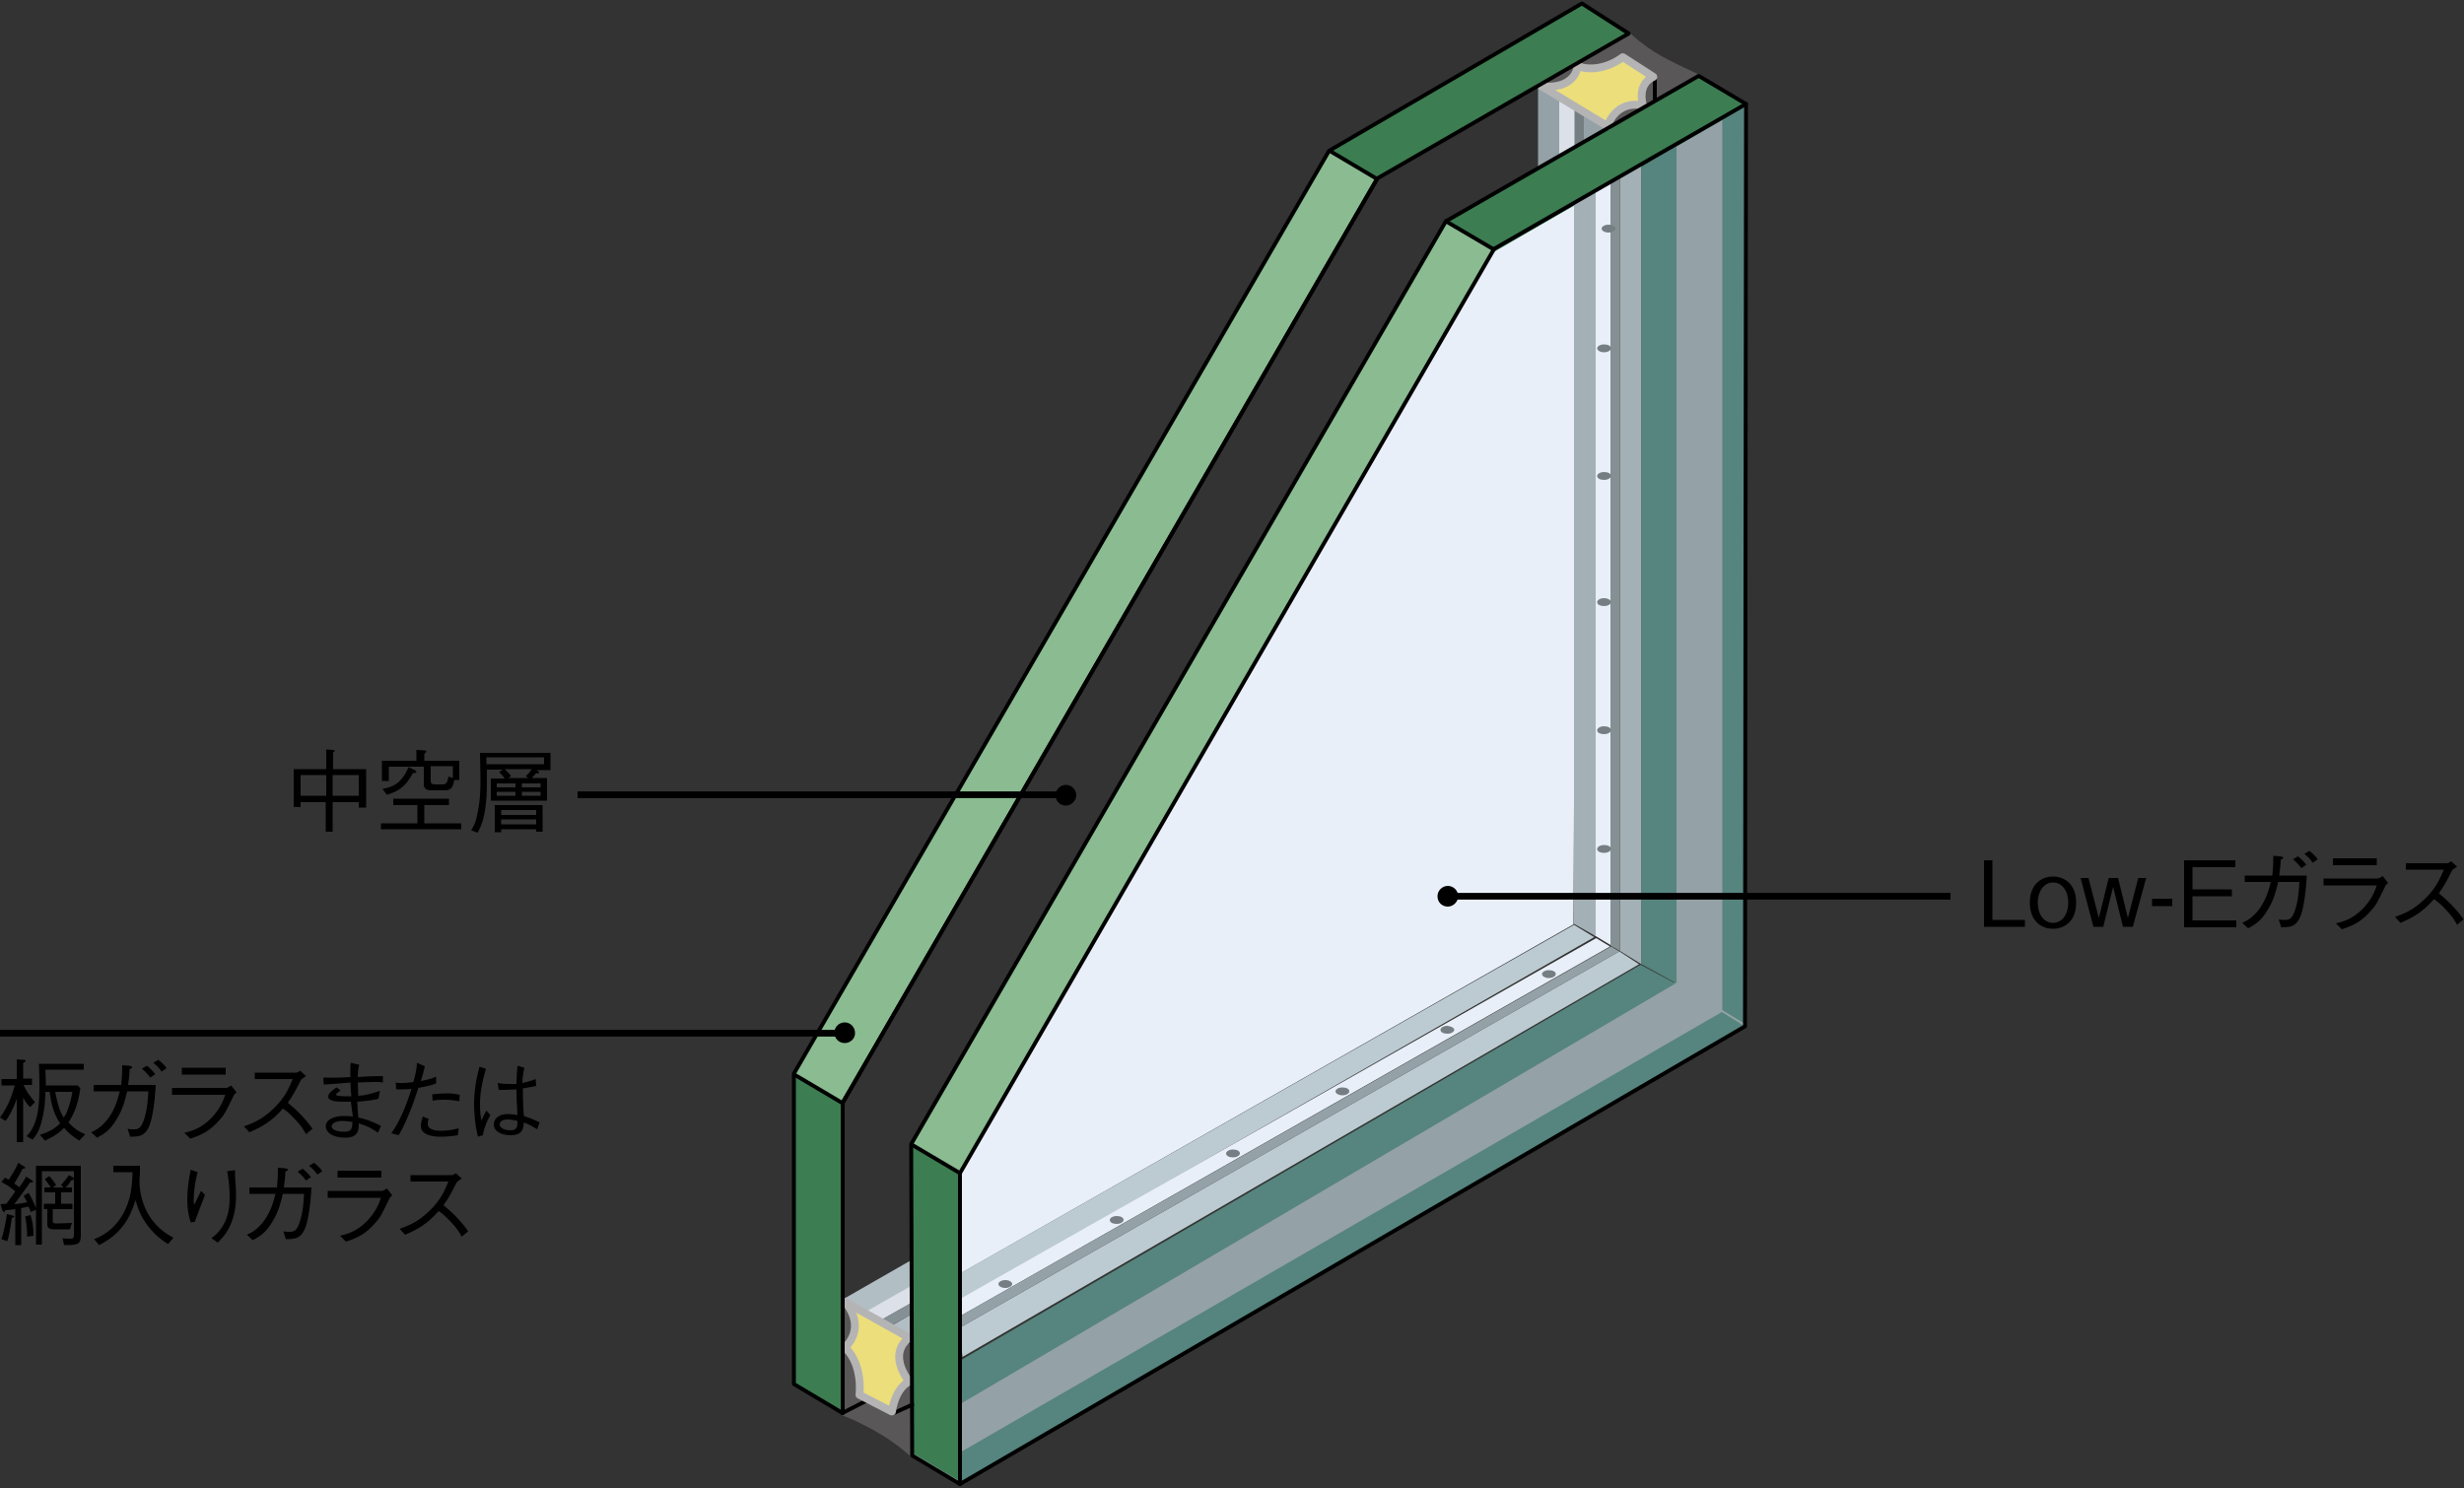 <svg version="1.1" id="レイヤー_1" xmlns="http://www.w3.org/2000/svg" x="0" y="0" viewBox="0 0 500 302" style="enable-background:new 0 0 500 302" xml:space="preserve"><rect x="0" y="0" width="500" height="302" fill="#333333" stroke="none"/><style>.st0{fill:#e9eff8}.st1{fill:#94a1a6}.st2{fill:#595757}.st3{fill:#bccbd1}.st4{fill:#56847e}.st5{fill:#3c7d52}.st6{fill:#8abb91}.st7{fill:#dbe0e9}.st8{fill:#757f83}.st9{fill:#b1bec4}.st10{fill:#859095}.st11{fill:#a3b0b5}.st12,.st13{fill:none;stroke:#000;stroke-width:.794;stroke-linecap:round;stroke-linejoin:round}.st13{fill:#ecde7b;stroke:#b4b4b5;stroke-width:1.588}.st14{fill:none;stroke:#000;stroke-width:1.354}</style><path class="st0" d="m319.9 41-16.7 9.5-108.4 187.6v20.4l124.5-70.9z"/><path class="st1" d="M340 29.7v169.6l-155.1 91.1.2 5.1 9.6 5.8 159.4-92.9v-187z"/><path class="st2" d="m313 17 14.4 8.5 17.8-10.2s-4.2-1.8-8.2-4c-4-2.3-6.2-4.6-6.2-4.6L313 17zM185 295.8s-3.1-3-7.5-5.4c-4.3-2.4-6.5-3.1-6.5-3.1v-21.9l14 7.6v22.8z"/><path class="st3" d="m195.3 275.4 137.3-79.7-4-2.6-133.9 76.4z"/><path class="st4" d="m194.8 301.2 159.3-92.9-4.7-2.9-154.6 89.4z"/><path class="st3" d="m194.7 264 128.8-73.8-4.1-2.5-124.7 70.8z"/><path class="st0" d="m194.7 267.2 132-75.1-2.8-1.7-129.2 73.3z"/><path class="st1" d="m194.7 269.5 133.9-76.4-1.7-1-132.2 75.1z"/><path class="st5" d="M161.1 218.4v62.5l9.9 5.9v-62.5zM185 232.2v62.6l9.9 5.9v-62.5z"/><path class="st6" d="M269.7 30.6 161.1 218.2l9.9 5.6L279.5 36.2zM293.4 45 184.8 232.6l9.9 5.6L303.2 50.7z"/><path class="st5" d="M330.6 6.8 321.1.7l-51.4 29.9 9.7 5.8zM354.4 21.5l-9.5-6.1-51.4 29.8 9.7 5.9z"/><path class="st7" d="M316.2 19.9v11.6l4.3-2.5v-6.3z"/><path class="st1" d="M321.4 23.3v5.4l4.4-2.5v-.4z"/><path class="st8" d="M321.4 23.1v5.6l-1.9 1.1v-7.9z"/><path class="st1" d="M312.1 17.6v16.3l4.3-2.5V20.3z"/><path class="st4" d="M194.6 285.1 340 199.6l-7.1-3.8-138.2 80.4z"/><path class="st9" d="m185 255.7-13.6 7.8 4.7 2.7 8.9-5.2zM185 266.7l-4 2.3 4 2.2z"/><path class="st7" d="m185 260.9-9.1 5.2 3.1 1.7 6-3.4z"/><path class="st10" d="m185 264.4-6 3.4 2.1 1.1 3.9-2.2z"/><path class="st0" d="M323.5 39v150.8l4.3 2.6V36.3z"/><path class="st11" d="M328.7 36v157l4.4 2.7V33.3z"/><path class="st4" d="M349.5 23.8V205l4.4 2.7V21.1zM333.1 33.8v161.9l7.1 3.9V29.5z"/><path class="st10" d="M328.7 36v157l-1.9-1.1V37.2z"/><path class="st11" d="M319.4 41.3v146.2l4.4 2.5V39z"/><path class="st12" d="M335.8 15.6v4.6M171.1 286.7l4.7-2.4M181.1 286.9l4-1.8"/><path class="st13" d="m171.4 264.2 13.1 7.3c-4.6 3.5 0 8.9 0 8.9s-2.7 1-3.5 6.1l-6.6-3.4s.8-6.1-2.9-9.6c4.5-4.7-.1-9.3-.1-9.3z"/><path class="st12" d="M171 286.8v-63L279.5 36.2M161.2 218.1l9.8 5.8M279.4 36.3l-9.6-5.7"/><path class="st14" d="M216.1 161.3h-98.9"/><path d="M216.3 163.5c-1.2 0-2.1-.9-2.1-2.1 0-1.2 1-2.1 2.1-2.1 1.2 0 2.1 1 2.1 2.1s-1 2.1-2.1 2.1z"/><path class="st14" d="M293.6 181.9h102.2"/><path d="M293.8 184c-1.2 0-2.1-.9-2.1-2.1 0-1.2 1-2.1 2.1-2.1 1.2 0 2.1 1 2.1 2.1s-1 2.1-2.1 2.1zM171.4 211.7c-1.2 0-2.1-1-2.1-2.1 0-1.2 1-2.1 2.1-2.1 1.2 0 2.1 1 2.1 2.1.1 1.1-.9 2.1-2.1 2.1z"/><path class="st12" d="m185 232.3 9.8 5.8M293.4 44.9l9.7 5.7"/><path class="st13" d="M329.3 11.6c1.6 1 6.2 4 6.2 4-3.5 1.6-2.1 5.8-2.1 5.8-5.7-1.1-7.2 4.2-7.2 4.2l-13.4-8.1c6.5.7 7.4-3.5 7.3-4.2 1.2.8 5.3 1.2 9.2-1.7z"/><path class="st12" d="m171 286.8-9.9-5.9v-63L269.7 30.6 321 .7l9.5 6.1-51 29.4L171 223.8v63"/><path class="st12" d="m344.7 15.4-51.3 29.5-108.5 187.3.2 63.2 9.7 5.8 159.3-92.9.2-187.2z"/><path class="st12" d="m354.3 21.1-51.1 29.4-108.4 187.6v63.1"/><path d="M72.8 163.9v-1.1h-5.3v6h-1.4v-6H61v1h-1.4v-7.7h6.6v-4l1.3.1c.2 0 .4 0 .4.2 0 .1-.1.2-.3.3v3.4h6.7v7.8h-1.5zm-6.6-6.6H61v4.2h5.2v-4.2zm6.6 0h-5.3v4.2h5.3v-4.2zM77.3 168.3v-1.2h7.4v-3.7h-4.9v-1.3h11.3v1.3h-5v3.7h7.5v1.2H77.3zm6.5-11.4c-1 1.7-2 3.5-5.3 4.4l-.9-1.2c1.7-.3 3.8-.8 5.3-4.4l1.3.6c.1.1.3.2.3.4-.1.2-.5.2-.7.2zm8.4 1.4c-.2 1.1-.5 2.1-1.8 2.1h-3c-.9 0-1.4-.4-1.4-1.2v-3.6h-7.1v2.9h-1.4v-4.1h7v-2.2l1.6.1c.1 0 .4 0 .4.2 0 .1-.1.3-.4.5v1.4h7.1v3.9h-1zm-.3-2.8h-4.5v2.8c0 .7.1.9 1 .9h1.4c.9 0 1-.6 1.2-1.6l.9.3v-2.4zM108.6 156.1l.6.4c.1.1.2.2.2.3 0 .2-.2.2-.6.1-.3.4-.6.7-.9 1h3.1v4.6H99.6V158h2.8c-.3-.5-.8-1-1.1-1.3l.7-.5h-3.2v2.6c0 2.2-.1 4.4-.6 6.8-.4 1.8-1 2.9-1.3 3.4l-1.3-.5c.3-.4.9-1.4 1.2-3 .6-2.6.7-4.9.7-7.4 0-1.9-.1-4.1-.1-5.3h14.3v3.5h-3.1zm1.8-2.4H98.7v1.4h11.7v-1.4zm-1.6 15.1v-.5h-7.1v.6h-1.3v-5.5h9.7v5.4h-1.3zm-4.2-9.8h-3.8v.8h3.8v-.8zm0 1.7h-3.8v.8h3.8v-.8zm4.2 3.7h-7.1v1h7.1v-1zm0 1.9h-7.1v1h7.1v-1zm-6.4-10.2c.3.3.9.8 1.3 1.4l-.5.4h4l-.5-.4c.6-.5.8-.8 1.2-1.4h-5.5zm7.3 2.9h-3.8v.8h3.8v-.8zm0 1.7h-3.8v.8h3.8v-.8zM402.6 188.1v-13.5h1.7v12.1h6.6v1.4h-8.3zM416.6 188.5c-2.4 0-4.7-1.6-4.7-5.3s2.3-5.3 4.7-5.3 4.7 1.6 4.7 5.3-2.3 5.3-4.7 5.3zm0-9.4c-1.9 0-3.1 1.9-3.1 4.1 0 2.3 1.2 4.1 3.1 4.1s3.1-1.8 3.1-4.1-1.2-4.1-3.1-4.1zM432.8 188.1h-2l-2-8.1-2 8.1h-2l-2.6-9.9h1.6l2.1 8.1 2-8.1h1.9l2 8.1 2.1-8.1h1.6l-2.7 9.9zM436.7 183.9v-1.5h4.1v1.5h-4.1zM443.2 188.1v-13.5h10.4v1.4h-8.7v4.5h8v1.4h-8v4.9h8.9v1.4h-10.6zM461.1 177.7c.1-1 .2-1.9.2-4l1.4.1c.5.1.6.1.6.3 0 .2-.1.2-.5.4 0 .8-.1 1.8-.3 3.2h5.6c-.1 1.5-.2 3.8-.8 6.6-.5 2.4-1.3 3.2-2.1 3.6-.5.2-1.1.3-2.3.3l-.5-1.6c.4.1.7.1 1.1.1 1 0 1.7 0 2.4-2.6.5-1.7.6-3.4.7-5.1h-4.3c-.4 1.6-.8 3.5-2.1 5.6-1.4 2.4-2.7 3.1-4 3.8l-1.2-1.1c1.1-.5 2.2-1.1 3.6-3 1.3-1.9 1.8-3.7 2.2-5.3h-5.3v-1.3h5.6zm5.2-3.9c.3.2 1.1.9 1.7 1.7l-1 .7c-.6-.9-1.5-1.6-1.7-1.8l1-.6zm2.3-1.1c.3.2 1.2.9 1.7 1.7l-1 .7c-.5-.8-1.3-1.5-1.7-1.8l1-.6zM471.5 179.7v-1.4h11c.2 0 .6-.2 1-.5l1.1 1.4c-.4.4-.5.4-.6.7-1.7 3.5-1.9 3.8-2.5 4.5-2.3 2.8-4.2 3.5-6.3 4.2l-1.2-1.2c1.7-.4 3.4-.9 5.5-3 1.8-1.9 2.4-3.5 2.8-4.7h-10.8zm10.8-4.1h-8.9v-1.4h8.9v1.4zM498.6 175.9c-.8.5-.9.6-1.1.9-1.1 2.2-1.6 3.1-2.6 4.5 1.7 1.4 3.5 3.1 5 5.3l-1.3 1.1c-.5-.9-1-1.8-2.4-3.2-1-1.1-1.8-1.7-2.3-2-2.3 2.6-4.2 3.7-6.8 4.8l-1.1-1.2c1.6-.6 3.5-1.2 6-3.6s3.2-4.4 3.9-6h-7.7v-1.3h8.3c.3 0 .7-.2.9-.4l1.2 1.1zM6.1 224.7c-.7-.7-1-1.2-1.4-1.9v9H3.4V223c-.8 2.3-1.8 4-2.3 4.5l-1.1-.7c1.9-2.5 2.6-5.2 3-6.5H.3V219h3.1v-4l1.4.1c.1 0 .4 0 .4.2s-.2.3-.5.4v3.2h1.8v1.3H4.8c.5 1.3 1.4 2.4 2.3 3.5l-1 1zm10 6.8c-1.4-.9-2.1-1.4-3.1-2.6-.4.5-1.8 1.7-3.9 2.6l-1-1.2c.7-.2 1.5-.5 2.6-1.1.9-.6 1.3-1 1.5-1.2-.6-.9-1.3-2.1-1.8-4.4-.2-1-.3-1.8-.3-2h-.9c0 1.4-.1 3.8-.9 6.5-.5 1.8-1.2 2.6-1.7 3.2l-1.2-.7c2.5-2.5 2.6-6.9 2.6-10.1 0-1.2 0-1.6-.1-4.6H17v1.2H9.2c.1 1.7.1 2.3.1 3.2h6.5l.5.6c-.5 3.6-1.4 5.3-2.4 6.9 1.3 1.4 2.2 1.9 3.4 2.4l-1.2 1.3zm-4.9-9.9c.3 1.5.7 3.6 1.7 5.2.4-.4 1.2-1.9 1.8-5.2h-3.5zM24.6 220.2c.1-1 .2-1.9.2-4l1.4.1c.5.1.6.1.6.3 0 .2-.1.2-.5.4 0 .8-.1 1.8-.3 3.2h5.6c-.1 1.5-.2 3.8-.8 6.6-.5 2.4-1.3 3.2-2.1 3.6-.5.2-1.1.3-2.3.3l-.5-1.6c.4.1.7.1 1.1.1 1 0 1.7 0 2.4-2.6.5-1.7.6-3.4.7-5.1h-4.3c-.4 1.6-.8 3.5-2.1 5.6-1.4 2.4-2.7 3.1-4 3.8l-1.2-1.1c1.1-.5 2.2-1.1 3.6-3 1.3-1.9 1.8-3.7 2.2-5.3H19v-1.3h5.6zm5.2-3.9c.3.2 1.1.9 1.7 1.7l-1 .7c-.6-.9-1.5-1.6-1.7-1.8l1-.6zm2.3-1.2c.3.2 1.2.9 1.7 1.7l-1 .7c-.5-.8-1.3-1.5-1.7-1.8l1-.6zM34.9 222.2v-1.4h11c.2 0 .6-.2 1-.5l1.1 1.4c-.4.4-.5.4-.6.7-1.7 3.5-1.9 3.8-2.5 4.5-2.3 2.8-4.2 3.5-6.3 4.2l-1.2-1.2c1.7-.4 3.4-.9 5.5-3 1.8-1.9 2.4-3.5 2.8-4.7H34.9zm10.9-4.1h-8.9v-1.4h8.9v1.4zM62.1 218.4c-.8.5-.9.6-1.1.9-1.1 2.2-1.6 3.1-2.6 4.5 1.7 1.4 3.5 3.1 5 5.3l-1.3 1.1c-.5-.9-1-1.8-2.4-3.2-1-1.1-1.8-1.7-2.3-2-2.3 2.6-4.2 3.7-6.8 4.8l-1.1-1.2c1.6-.6 3.5-1.2 6-3.6s3.2-4.4 3.9-6h-7.7v-1.3H60c.3 0 .7-.2.9-.4l1.2 1.1zM76.8 223c-1.4.4-3.4.5-4.3.6 0 .6.1 1.7.2 3.2 1.4.3 2.6.7 4.6 1.7l-.6 1.4c-1-.7-1.9-1.3-3.9-1.9 0 1.2 0 2.9-2.7 2.9-2.8 0-4-1.2-4-2.3 0-1.4 1.7-2.1 3.7-2.1.4 0 .8 0 1.8.1-.1-.5-.3-2.5-.4-3h-1.5c-1.3 0-3.1-.1-3.1-1 0-.7.8-1.3 1.7-1.9l.8.6c-.2.2-.2.2-.6.5-.2.1-.3.2-.3.3 0 .3.6.4 2.2.4h.9c-.1-.9-.1-1.1-.2-2.8-.8.1-4.6.4-5.4.4l-.1-1.4c.9 0 2.4.1 5.5-.1v-1.3c0-.9 0-1.3.1-1.6l1.7.4c-.2.6-.3 1.6-.3 2.5 1-.1 3-.2 5.1-.2v1.3c-.5-.1-.9-.1-1.9-.1-1.2 0-2.5.1-3.2.1 0 .4.1 1.9.1 2.7 1.6-.1 2.5-.4 4.4-1l-.3 1.6zm-7.2 4.5c-1.3 0-2.3.4-2.3 1.1 0 .9 1.7 1.1 2.6 1.1 1.5 0 1.6-.8 1.6-2-.9-.1-1.4-.2-1.9-.2zM86.2 216.4c-.2 1-.3 1.3-.8 3 1.7-.3 2.5-.6 3.1-.9v1.4c-1.3.5-2.7.7-3.6.9-.5 1.4-1 3.2-2 5.5-1 2.4-1.5 3.2-2 4.1l-1.5-.4c.7-1 1.3-1.9 2.3-4.1.9-2.1 1.4-3.6 1.8-4.9-1 .1-1.9.1-3.1.1l-.1-1.4c.3.1.6.1 1.3.1.9 0 1.6-.1 2.3-.2.2-.9.7-2.5.7-3.9l1.6.7zm.8 10.7c-.1.3-.2.5-.2 1 0 1 1.1 1.4 2.7 1.4 1.2 0 2.4-.2 3.6-.5l-.2 1.4c-1.2.2-2.3.3-3.5.3-1 0-4-.1-4-2.2 0-.4.1-1 .4-1.9l1.2.5zm.7-5c.8-.1 2.2-.2 3-.2.9 0 1.7.1 2.6.3l-.1 1.3c-1.2-.2-1.8-.3-3-.3-1.5 0-2 .1-2.4.2l-.1-1.3zM97 230.7c-.6-2.2-.8-4.9-.8-6.5 0-2.6.4-5.2 1.1-7.7l1.3.4c-.9 3.2-1.2 5.2-1.2 7.1 0 1.7.1 2.5.3 3.4.1-.3.8-1.7 1-2l.8.9c-.2.4-.5.9-.9 1.9-.5 1.3-.5 1.6-.6 2.2l-1 .3zm12-1.5c-1.4-.9-2-1.1-2.7-1.4-.1 1.2-.2 2.6-2.7 2.6-1.3 0-3.4-.5-3.4-2.2 0-1 .8-2.1 2.9-2.1.6 0 1.3.1 1.9.2-.2-3.5-.2-4-.2-5.2-1.4.1-2.8.1-3.6.1l-.2-1.4c.7.1 1.1.2 2.3.2h1.5c0-.9.1-2.5.2-3.7l1.4.4c-.3 1.3-.4 2.7-.4 3.1 1.5-.3 2.1-.6 2.7-.8l.1 1.4c-.6.1-1.4.3-2.7.5 0 1.3 0 3.2.2 5.6.9.3 1.8.6 3.2 1.3l-.5 1.4zm-6-2c-1.4 0-1.6.7-1.6 1 0 .8 1.1 1.2 2.2 1.2 1.4 0 1.4-.8 1.4-1.9-.8-.2-1.6-.3-2-.3zM6.2 246c-.1-.5-.2-.7-.4-1.1-.7.1-1 .2-1.5.3v7.5H3.1v-7.3c-.9.1-1.4.2-2 .2-.1.3-.2.4-.3.4s-.2-.1-.3-.3l-.4-1.3c.2 0 1-.1 1.2-.1 1-1.3 1.3-1.8 1.8-2.5-1-.9-2-1.5-2.8-1.9l.7-.9c.3.2.4.3.8.4.7-1.1 1.2-1.8 1.9-3.4l1.1.7c.1 0 .3.1.3.3 0 .2-.2.2-.5.2-.5 1-1.1 2-1.7 3 .7.5.9.6 1 .8.7-1 1.1-1.6 1.4-2.2l1.1.7c.2.1.3.2.3.3 0 .2-.4.2-.6.2-.9 1.2-1.8 2.6-3.2 4.4 1.2-.1 1.2-.1 2.6-.4-.3-.6-.4-.8-.7-1.3l1-.6c.7 1.2 1.2 2.2 1.6 3.4l-1.2.5zm-3.8 1.2c-.4 2.8-.7 4-.9 4.7l-1.2-.4c.6-1.8.9-3.8 1.1-5.1l1.2.3c.2.1.3.1.3.2-.1.2-.3.2-.5.3zm3.1 3.8c0-1.4-.1-2.5-.4-4.1l1.1-.3c.4 1.3.6 2.4.6 4.2l-1.3.2zm7.5 1.7-.3-1.4c.4.1 1.3.1 1.7.1.6 0 .6-.4.6-.9v-12.8H8.5v14.9H7.3v-16h9.1v14.2c0 1.9-.9 1.9-3.4 1.9zm1.4-13.1c-.4.7-.6 1-1.1 1.4h1.3v1h-2.2v2.3h2.3v1.1h-4v2.3c0 .5.1.6.8.6 1.5 0 2.4-.1 3.1-.1l-.4 1.3h-3.3c-.9 0-1.3-.3-1.3-1v-3.1h-.7v-1.1h2.3V242H9v-1h1.3c-.1-.2-.3-.5-1.2-1.7l.9-.6c.6.6.9 1.1 1.4 1.8l-.7.5h2.2l-.5-.5c.7-.8 1.1-1.3 1.6-2l.9.5c.1 0 .2.1.2.3-.2.2-.4.2-.7.3zM34.1 252.5c-.9-.6-2.4-1.5-4.1-3.7-1.4-1.9-1.9-3.2-2.5-5.2-1.1 3.5-2.8 6.8-7.4 9.1l-1-1.2c1.3-.5 3.9-1.7 5.8-5 1.7-2.9 1.9-5.8 2-8.6H23v-1.3h5.4v1.2c0 .3-.1 1.7-.1 1.9 0 2 .5 4.2 1.4 6 1.7 3.4 4.2 4.8 5.5 5.5l-1.1 1.3zM40.1 237.9c-.5 1.9-.8 3.8-.8 5.8 0 .4 0 .5.1.8.5-.9.9-1.8 1.4-2.8l.8.8c-.4 1.1-.6 1.6-2.1 5.5l-.8.1c-.5-1.5-.7-3-.7-4.6 0-2.1.3-4.1.7-6.1l1.4.5zm7.6-.4v1.3c.2 2.6.2 3 .2 3.9 0 3-.7 5.3-1.7 7-.6 1.1-1.2 1.6-2 2.5l-1.3-.9c.8-.6 1.8-1.4 2.7-3.2.9-1.9 1-3.7 1-5.1 0-2.5-.3-4.1-.5-5.3l1.6-.2zM56.2 241c.1-1 .2-1.9.2-4l1.4.1c.5.1.6.1.6.3 0 .2-.1.2-.5.4 0 .8-.1 1.8-.3 3.2h5.6c-.1 1.5-.2 3.8-.8 6.6-.5 2.4-1.3 3.2-2.1 3.6-.5.2-1.1.3-2.3.3l-.5-1.6c.4.1.7.1 1.1.1 1 0 1.7 0 2.4-2.6.5-1.7.6-3.4.7-5.1h-4.3c-.4 1.6-.8 3.5-2.1 5.6-1.4 2.4-2.7 3.1-4 3.8l-1.2-1.1c1.1-.5 2.2-1.1 3.6-3 1.3-1.9 1.8-3.7 2.2-5.3h-5.3V241h5.6zm5.2-3.8c.3.2 1.1.9 1.7 1.7l-1 .7c-.6-.9-1.5-1.6-1.7-1.8l1-.6zm2.3-1.2c.3.2 1.2.9 1.7 1.7l-1 .7c-.5-.8-1.3-1.5-1.7-1.8l1-.6zM66.5 243.1v-1.4h11c.2 0 .6-.2 1-.5l1.1 1.4c-.4.4-.5.4-.6.7-1.7 3.5-1.9 3.8-2.5 4.5-2.3 2.8-4.2 3.5-6.3 4.2l-1.2-1.2c1.7-.4 3.4-.9 5.5-3 1.8-1.9 2.4-3.5 2.8-4.7H66.5zm10.9-4.1h-8.9v-1.4h8.9v1.4zM93.7 239.2c-.8.5-.9.6-1.1.9-1.1 2.2-1.6 3.1-2.6 4.5 1.7 1.4 3.5 3.1 5 5.3l-1.3 1.1c-.5-.9-1-1.8-2.4-3.2-1-1.1-1.8-1.7-2.3-2-2.3 2.6-4.2 3.7-6.8 4.8l-1.1-1.2c1.6-.6 3.5-1.2 6-3.6s3.2-4.4 3.9-6h-7.7v-1.3h8.3c.3 0 .7-.2.9-.4l1.2 1.1z"/><path class="st8" d="M205.4 260.6c0 .4-.6.8-1.4.8-.8 0-1.4-.4-1.4-.8s.6-.8 1.4-.8c.8 0 1.4.4 1.4.8zM295.1 209c0 .4-.6.8-1.4.8-.8 0-1.4-.3-1.4-.8 0-.4.6-.8 1.4-.8.8.1 1.4.4 1.4.8zM326.9 148.2c0 .4-.6.8-1.4.8-.8 0-1.4-.3-1.4-.8 0-.4.6-.8 1.4-.8.8 0 1.4.3 1.4.8zM326.9 96.6c0 .4-.6.8-1.4.8-.8 0-1.4-.3-1.4-.8 0-.4.6-.8 1.4-.8.8 0 1.4.3 1.4.8zM326.9 172.3c0 .4-.6.8-1.4.8-.8 0-1.4-.3-1.4-.8 0-.4.6-.8 1.4-.8.8 0 1.4.3 1.4.8zM326.9 122.2c0 .4-.6.8-1.4.8-.8 0-1.4-.3-1.4-.8 0-.4.6-.8 1.4-.8.8 0 1.4.4 1.4.8zM326.9 70.7c0 .4-.6.8-1.4.8-.8 0-1.4-.4-1.4-.8s.6-.8 1.4-.8c.8 0 1.4.3 1.4.8zM327.8 46.4c0 .4-.6.8-1.4.8-.8 0-1.4-.4-1.4-.8s.6-.8 1.4-.8c.8 0 1.4.4 1.4.8zM251.6 234.1c0 .4-.6.8-1.4.8-.8 0-1.4-.3-1.4-.8 0-.4.6-.8 1.4-.8.8 0 1.4.3 1.4.8zM228 247.6c0 .4-.6.8-1.4.8-.8 0-1.4-.3-1.4-.8 0-.4.6-.8 1.4-.8.8 0 1.4.3 1.4.8zM273.8 221.5c0 .4-.6.8-1.4.8s-1.4-.4-1.4-.8.6-.8 1.4-.8 1.4.3 1.4.8zM315.7 197.7c0 .4-.6.8-1.4.8-.8 0-1.4-.4-1.4-.8s.6-.8 1.4-.8c.8 0 1.4.3 1.4.8z"/><path class="st14" d="M0 209.7h171.4"/></svg>